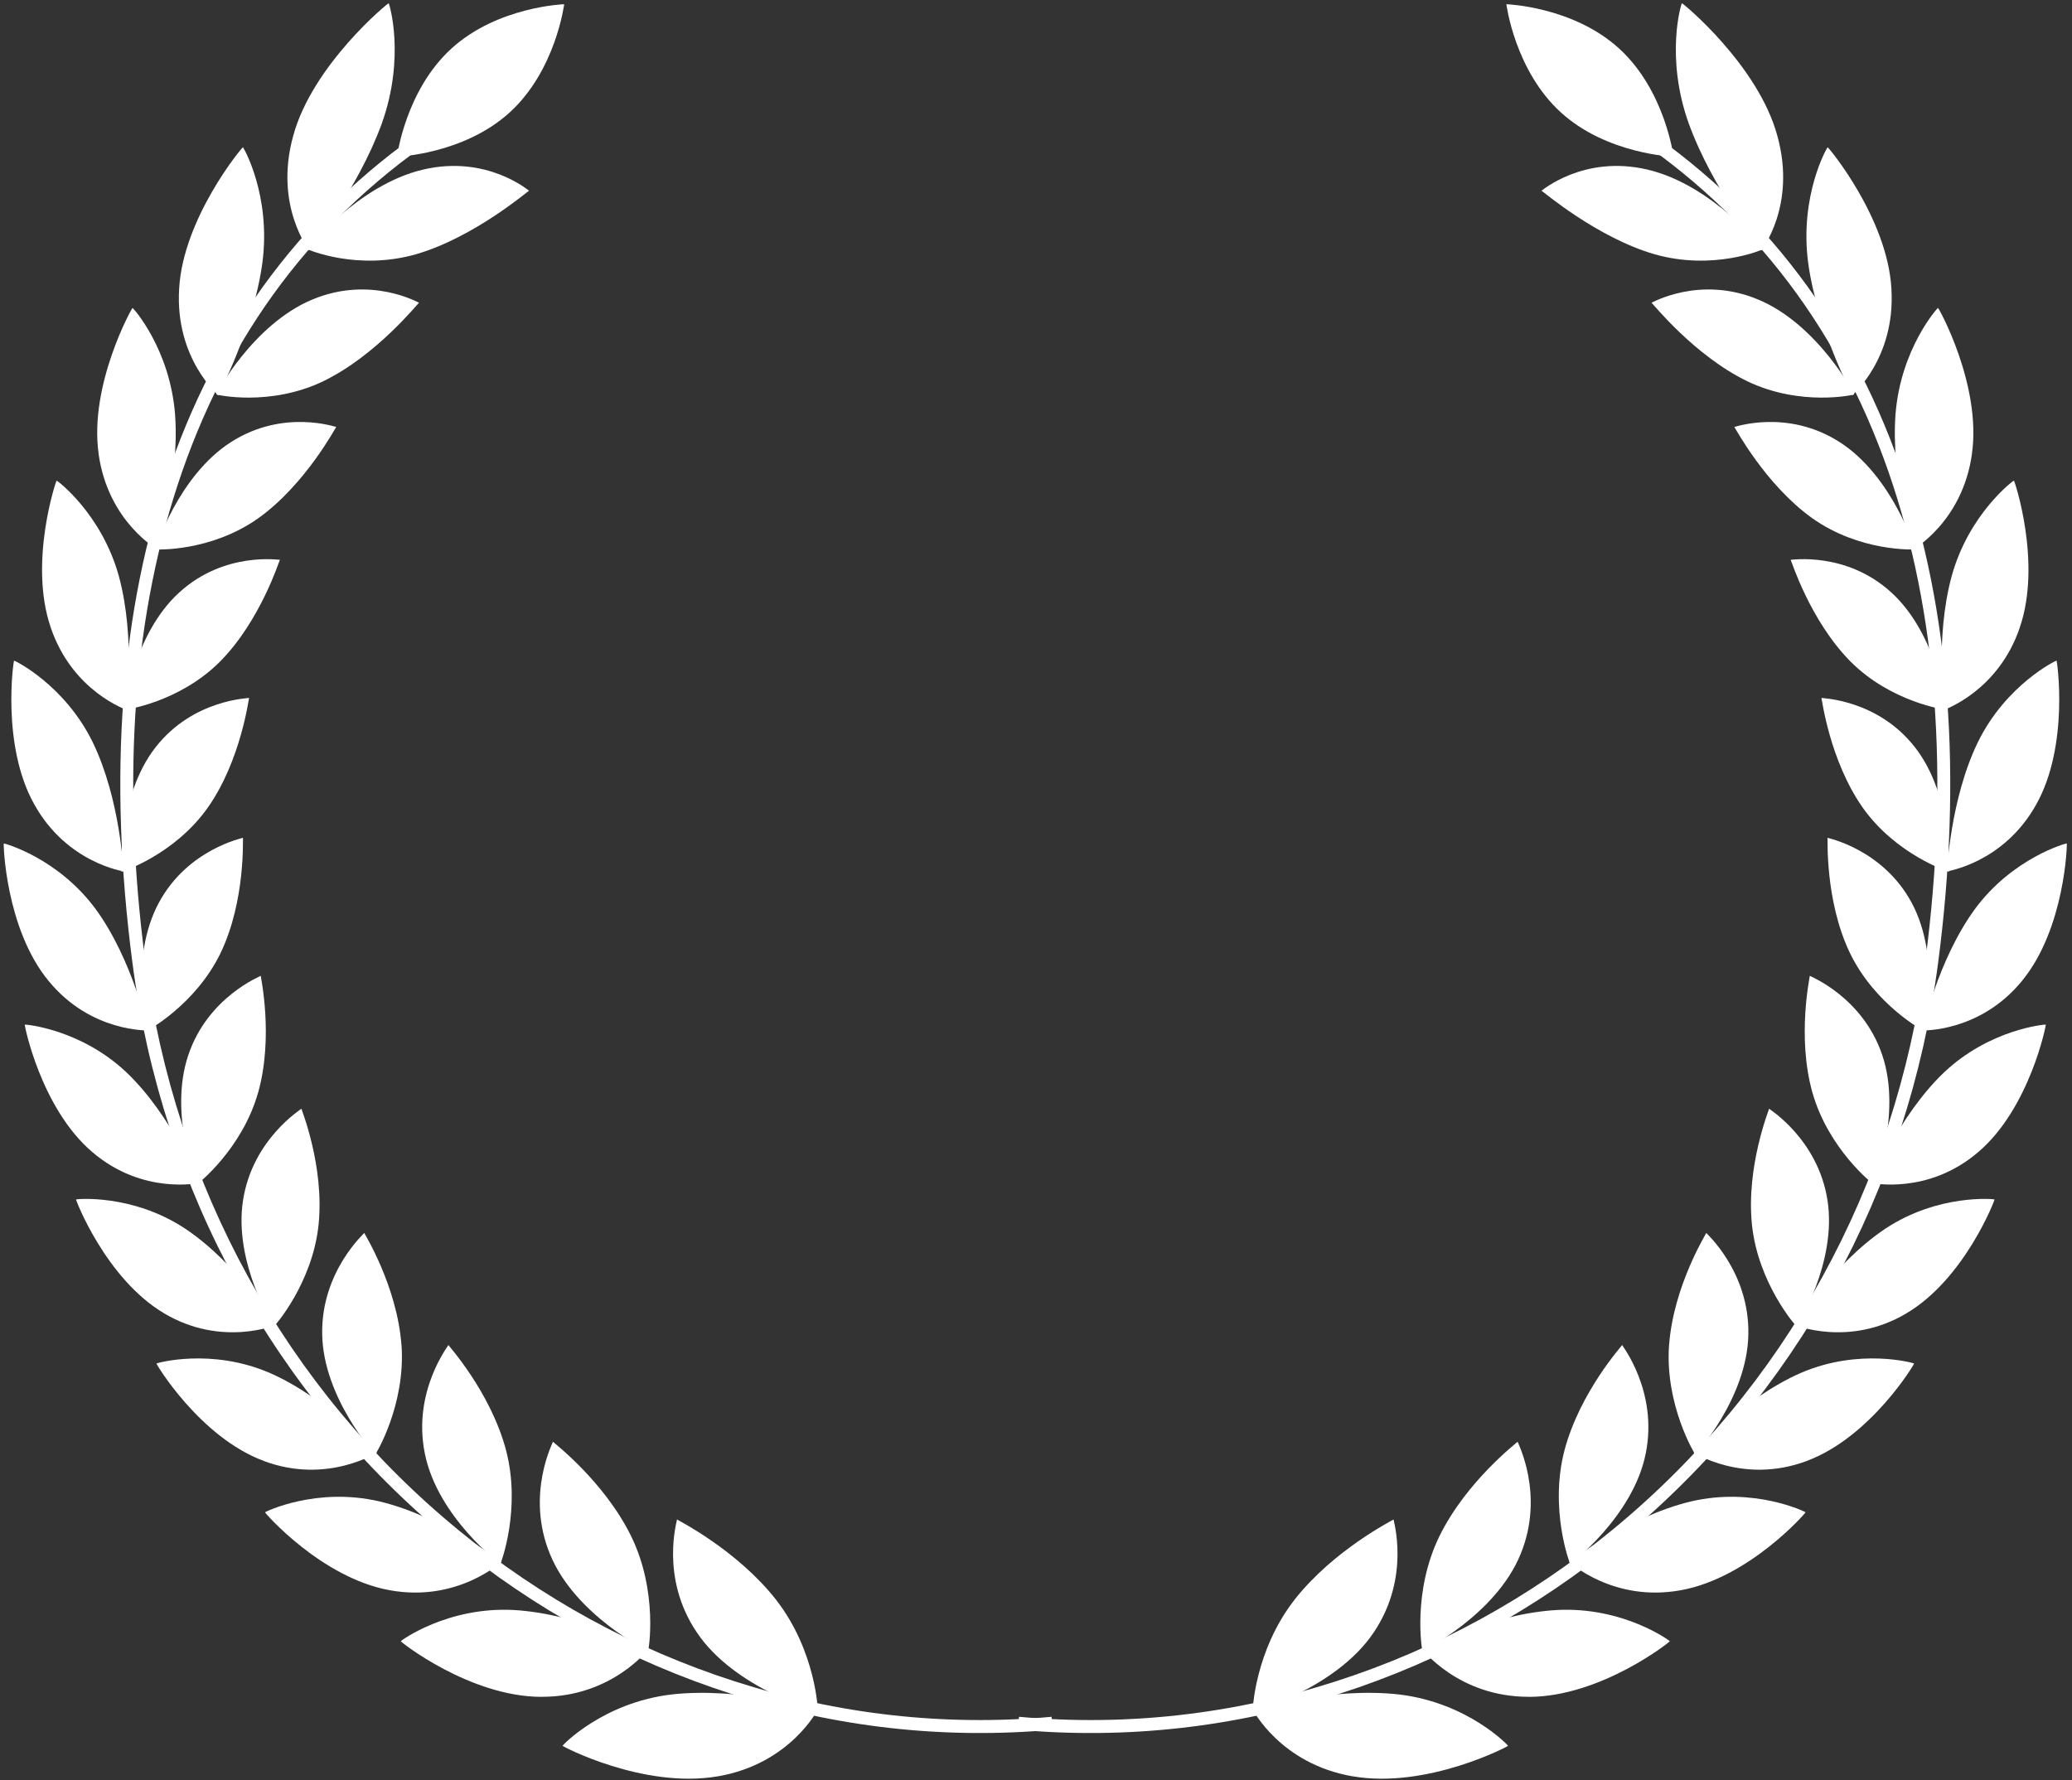 <svg width="270" height="232" viewBox="0 0 270 232" fill="none" xmlns="http://www.w3.org/2000/svg">
<rect x="0" y="0" width="270" height="232" fill="#333333" stroke="none"/>
<path d="M210.984 6.323C217.001 11.809 218.078 20.421 218.078 20.421C218.078 20.421 209.408 20.133 203.391 14.647C197.374 9.161 196.296 0.55 196.296 0.55C196.296 0.55 204.967 0.837 210.984 6.323Z" fill="white"/>
<path d="M168.68 208.502C163.502 215.147 163.188 222.994 163.259 223.016C163.237 223.113 174.123 220.07 179.013 212.742C183.898 205.507 181.521 198.006 181.591 198.027C181.564 198.098 173.852 201.916 168.68 208.496V208.502Z" fill="white"/>
<path d="M176.306 231.513C166.752 229.888 163.183 222.664 163.188 222.729C163.302 222.761 173.544 219.81 182.366 220.844C191.275 221.927 196.512 227.462 196.512 227.522C196.637 227.549 185.967 233.17 176.311 231.508L176.306 231.513Z" fill="white"/>
<path d="M187.571 200.204C184.013 207.488 185.291 215.109 185.356 215.125C185.345 215.228 194.915 210.473 198.137 202.565C201.371 194.745 197.693 187.889 197.758 187.899C197.742 187.975 191.129 192.979 187.571 200.204Z" fill="white"/>
<path d="M199.242 221.142C189.954 221.169 185.226 214.789 185.231 214.854C185.334 214.871 194.314 210.31 202.876 209.828C211.525 209.374 217.586 213.836 217.591 213.896C217.71 213.907 208.628 221.142 199.242 221.148V221.142Z" fill="white"/>
<path d="M203.877 188.977C201.857 196.635 204.549 203.784 204.608 203.784C204.608 203.882 212.808 197.67 214.449 189.448C216.106 181.319 211.319 175.297 211.378 175.297C211.378 175.373 205.908 181.373 203.877 188.972V188.977Z" fill="white"/>
<path d="M218.987 207.257C210.122 208.865 204.424 203.487 204.44 203.547C204.538 203.547 212.201 197.616 220.352 195.678C228.584 193.755 235.262 197.037 235.278 197.091C235.386 197.08 227.951 205.659 218.993 207.257H218.987Z" fill="white"/>
<path d="M217.493 175.292C216.93 183.075 220.845 189.536 220.905 189.53C220.921 189.628 227.685 182.192 227.826 173.916C227.994 165.722 222.286 160.696 222.345 160.686C222.351 160.761 218.078 167.564 217.498 175.292H217.493Z" fill="white"/>
<path d="M235.419 190.414C227.133 193.501 220.677 189.271 220.693 189.325C220.78 189.309 227.079 182.241 234.661 178.932C242.313 175.628 249.403 177.649 249.424 177.703C249.527 177.676 243.792 187.31 235.419 190.408V190.414Z" fill="white"/>
<path d="M228.293 159.602C229.094 167.281 234.055 172.876 234.104 172.86C234.131 172.952 239.411 164.536 238.139 156.439C236.899 148.418 230.475 144.513 230.53 144.497C230.546 144.573 227.518 151.976 228.293 159.602Z" fill="white"/>
<path d="M248.402 171.181C240.863 175.638 233.844 172.648 233.871 172.697C233.952 172.67 238.837 164.692 245.683 160.127C252.594 155.556 259.878 156.271 259.905 156.32C259.997 156.276 256.022 166.696 248.402 171.175V171.181Z" fill="white"/>
<path d="M236.172 142.379C238.252 149.75 244.058 154.326 244.101 154.305C244.139 154.391 247.881 145.244 245.282 137.532C242.731 129.896 235.788 127.204 235.831 127.177C235.864 127.247 234.125 135.057 236.167 142.374L236.172 142.379Z" fill="white"/>
<path d="M257.803 150.129C251.18 155.821 243.814 154.137 243.847 154.186C243.917 154.148 247.345 145.493 253.287 139.801C259.293 134.093 266.55 133.492 266.582 133.535C266.669 133.481 264.508 144.405 257.803 150.129Z" fill="white"/>
<path d="M241.008 124.091C244.273 130.958 250.718 134.408 250.762 134.376C250.816 134.457 252.955 124.817 249.126 117.689C245.351 110.627 238.099 109.219 238.143 109.187C238.186 109.252 237.785 117.267 241.008 124.091Z" fill="white"/>
<path d="M263.488 127.834C257.948 134.609 250.452 134.268 250.49 134.305C250.55 134.257 252.473 125.158 257.341 118.486C262.27 111.786 269.272 109.885 269.316 109.923C269.392 109.858 269.105 121.01 263.488 127.828V127.834Z" fill="white"/>
<path d="M242.693 105.205C247.042 111.4 253.931 113.632 253.969 113.599C254.034 113.669 254.521 103.786 249.555 97.417C244.654 91.102 237.31 91.004 237.348 90.961C237.402 91.02 238.393 99.047 242.693 105.205Z" fill="white"/>
<path d="M265.331 104.858C261.047 112.538 253.644 113.545 253.693 113.578C253.741 113.518 254.104 104.209 257.733 96.729C261.416 89.212 267.931 86.066 267.98 86.098C268.045 86.022 269.686 97.125 265.331 104.858Z" fill="white"/>
<path d="M241.112 86.19C246.446 91.562 253.568 92.532 253.601 92.489C253.682 92.548 252.452 82.664 246.452 77.211C240.527 71.8 233.307 73.002 233.34 72.959C233.41 73.008 235.837 80.845 241.112 86.19Z" fill="white"/>
<path d="M263.198 81.787C260.343 90.181 253.265 92.499 253.319 92.526C253.362 92.461 252.111 83.168 254.326 75.066C256.585 66.92 262.374 62.609 262.428 62.636C262.483 62.55 266.111 73.327 263.192 81.787H263.198Z" fill="white"/>
<path d="M236.14 67.528C242.357 71.947 249.49 71.633 249.517 71.59C249.609 71.638 246.614 61.998 239.682 57.595C232.836 53.225 225.969 55.694 225.996 55.646C226.077 55.684 229.993 63.13 236.14 67.528Z" fill="white"/>
<path d="M256.959 59.182C255.718 68.075 249.192 71.649 249.257 71.665C249.29 71.595 246.387 62.55 246.999 54.037C247.654 45.474 252.474 40.118 252.539 40.134C252.588 40.042 258.253 50.213 256.953 59.182H256.959Z" fill="white"/>
<path d="M227.669 49.682C234.661 53.035 241.588 51.453 241.609 51.405C241.718 51.443 236.892 42.295 229.137 39.051C221.473 35.829 215.185 39.506 215.207 39.452C215.305 39.479 220.758 46.335 227.669 49.677V49.682Z" fill="white"/>
<path d="M246.467 37.633C247.024 46.791 241.294 51.519 241.365 51.529C241.387 51.454 236.778 42.886 235.613 34.194C234.481 25.447 238.088 19.192 238.159 19.197C238.197 19.1 245.957 28.393 246.467 37.627V37.633Z" fill="white"/>
<path d="M215.587 33.132C223.245 35.325 229.738 32.52 229.749 32.471C229.868 32.493 223.164 24.087 214.693 22.105C206.326 20.128 200.856 24.91 200.872 24.856C200.98 24.867 208.021 30.933 215.587 33.132Z" fill="white"/>
<path d="M231.607 17.713C234.147 26.882 229.457 32.645 229.538 32.645C229.549 32.569 223.185 24.71 220.055 16.083C216.951 7.396 219.085 0.426 219.167 0.426C219.194 0.323 229.11 8.457 231.607 17.713Z" fill="white"/>
<path d="M132.632 225.426L132.784 223.747C146.708 225.009 160.589 223.455 174.036 219.138C187.143 214.93 199.274 208.285 210.1 199.392C232.565 180.935 247.053 154.592 250.892 125.217C254.039 101.165 252.425 79.73 246.094 61.511C239.297 41.943 227.198 26.638 210.122 16.007L211.016 14.577C228.422 25.414 240.759 41.023 247.686 60.958C254.104 79.426 255.74 101.122 252.56 125.439C248.661 155.237 233.963 181.964 211.162 200.697C200.173 209.731 187.852 216.474 174.54 220.747C160.871 225.134 146.768 226.71 132.616 225.431L132.632 225.426Z" fill="white"/>
<path d="M58.83 6.323C52.813 11.809 51.735 20.421 51.735 20.421C51.735 20.421 60.406 20.133 66.423 14.647C72.435 9.161 73.518 0.55 73.518 0.55C73.518 0.55 64.847 0.837 58.83 6.323Z" fill="white"/>
<path d="M101.133 208.502C106.31 215.147 106.624 222.994 106.554 223.016C106.576 223.113 95.69 220.07 90.799 212.742C85.914 205.507 88.292 198.006 88.221 198.027C88.249 198.098 95.961 201.916 101.133 208.496V208.502Z" fill="white"/>
<path d="M93.507 231.513C103.061 229.888 106.63 222.664 106.624 222.729C106.511 222.761 96.269 219.81 87.447 220.844C78.538 221.927 73.301 227.462 73.301 227.522C73.176 227.549 83.846 233.17 93.502 231.508L93.507 231.513Z" fill="white"/>
<path d="M82.242 200.204C85.8 207.488 84.522 215.109 84.457 215.125C84.468 215.228 74.898 210.473 71.676 202.565C68.443 194.745 72.12 187.889 72.055 187.899C72.071 187.975 78.684 192.979 82.242 200.204Z" fill="white"/>
<path d="M70.571 221.142C79.859 221.169 84.587 214.789 84.581 214.854C84.478 214.871 75.499 210.31 66.937 209.828C58.288 209.374 52.227 213.836 52.222 213.896C52.103 213.907 61.185 221.142 70.571 221.148V221.142Z" fill="white"/>
<path d="M65.934 188.978C67.954 196.636 65.263 203.785 65.203 203.785C65.203 203.883 57.004 197.671 55.363 189.449C53.705 181.32 58.493 175.298 58.433 175.298C58.433 175.374 63.903 181.374 65.934 188.973V188.978Z" fill="white"/>
<path d="M50.824 207.257C59.69 208.865 65.387 203.487 65.371 203.547C65.274 203.547 57.61 197.616 49.459 195.678C41.227 193.755 34.55 197.037 34.533 197.091C34.425 197.08 41.861 205.659 50.819 207.257H50.824Z" fill="white"/>
<path d="M52.319 175.292C52.883 183.075 48.967 189.536 48.907 189.53C48.891 189.628 42.127 182.192 41.986 173.916C41.818 165.722 47.526 160.696 47.467 160.686C47.462 160.761 51.734 167.564 52.314 175.292H52.319Z" fill="white"/>
<path d="M34.392 190.414C42.679 193.501 49.134 189.271 49.118 189.325C49.031 189.309 42.733 182.241 35.151 178.932C27.498 175.628 20.409 177.649 20.387 177.703C20.284 177.676 26.02 187.31 34.392 190.408V190.414Z" fill="white"/>
<path d="M41.515 159.602C40.713 167.281 35.752 172.876 35.703 172.86C35.676 172.952 30.396 164.536 31.669 156.439C32.909 148.418 39.332 144.513 39.278 144.497C39.262 144.573 42.289 151.976 41.515 159.602Z" fill="white"/>
<path d="M21.411 171.181C28.95 175.638 35.969 172.648 35.942 172.697C35.86 172.67 30.975 164.692 24.13 160.127C17.219 155.556 9.935 156.271 9.908 156.32C9.816 156.276 13.791 166.696 21.411 171.175V171.181Z" fill="white"/>
<path d="M33.639 142.38C31.559 149.751 25.753 154.327 25.71 154.306C25.672 154.392 21.93 145.245 24.529 137.533C27.08 129.896 34.023 127.205 33.98 127.178C33.948 127.248 35.686 135.058 33.644 142.375L33.639 142.38Z" fill="white"/>
<path d="M12.009 150.13C18.633 155.822 25.998 154.138 25.966 154.187C25.895 154.149 22.467 145.494 16.526 139.802C10.52 134.094 3.263 133.493 3.23 133.536C3.143 133.482 5.304 144.406 12.009 150.13Z" fill="white"/>
<path d="M28.799 124.091C25.533 130.958 19.088 134.408 19.045 134.376C18.991 134.457 16.851 124.817 20.68 117.689C24.455 110.627 31.707 109.219 31.663 109.187C31.62 109.252 32.021 117.267 28.799 124.091Z" fill="white"/>
<path d="M6.323 127.833C11.863 134.608 19.358 134.267 19.321 134.305C19.261 134.256 17.338 125.158 12.47 118.485C7.536 111.791 0.533 109.89 0.495 109.928C0.419 109.863 0.706 121.014 6.323 127.833Z" fill="white"/>
<path d="M27.114 105.205C22.765 111.4 15.877 113.632 15.839 113.599C15.774 113.669 15.286 103.786 20.253 97.417C25.154 91.102 32.498 91.004 32.46 90.961C32.406 91.02 31.415 99.047 27.114 105.205Z" fill="white"/>
<path d="M4.481 104.858C8.765 112.538 16.169 113.545 16.12 113.578C16.071 113.518 15.708 104.209 12.08 96.729C8.397 89.212 1.882 86.066 1.833 86.098C1.768 86.022 0.127 97.125 4.481 104.858Z" fill="white"/>
<path d="M28.702 86.191C23.367 91.564 16.245 92.533 16.213 92.49C16.131 92.549 17.361 82.665 23.362 77.212C29.287 71.801 36.506 73.004 36.473 72.96C36.403 73.009 33.977 80.846 28.702 86.191Z" fill="white"/>
<path d="M6.611 81.788C9.465 90.182 16.543 92.5 16.489 92.527C16.446 92.462 17.697 83.169 15.482 75.067C13.223 66.921 7.434 62.61 7.38 62.637C7.326 62.551 3.697 73.328 6.616 81.788H6.611Z" fill="white"/>
<path d="M33.673 67.529C27.456 71.948 20.323 71.634 20.296 71.591C20.204 71.639 23.199 61.999 30.131 57.596C36.977 53.226 43.844 55.695 43.817 55.647C43.736 55.684 39.82 63.131 33.673 67.529Z" fill="white"/>
<path d="M12.854 59.183C14.095 68.076 20.621 71.65 20.556 71.666C20.523 71.596 23.426 62.551 22.814 54.038C22.159 45.475 17.339 40.119 17.274 40.135C17.225 40.043 11.56 50.214 12.86 59.183H12.854Z" fill="white"/>
<path d="M42.137 49.682C35.146 53.035 28.219 51.453 28.197 51.405C28.089 51.443 32.914 42.295 40.67 39.051C48.333 35.829 54.621 39.506 54.599 39.452C54.502 39.479 49.048 46.335 42.137 49.677V49.682Z" fill="white"/>
<path d="M23.345 37.633C22.787 46.791 28.517 51.519 28.447 51.529C28.425 51.454 33.034 42.886 34.198 34.194C35.33 25.447 31.723 19.192 31.653 19.197C31.615 19.1 23.854 28.393 23.345 37.627V37.633Z" fill="white"/>
<path d="M54.226 33.132C46.569 35.325 40.075 32.52 40.064 32.471C39.945 32.493 46.65 24.087 55.12 22.105C63.487 20.128 68.957 24.91 68.941 24.856C68.833 24.867 61.792 30.933 54.226 33.132Z" fill="white"/>
<path d="M38.206 17.713C35.666 26.882 40.356 32.645 40.275 32.645C40.264 32.569 46.628 24.71 49.758 16.083C52.861 7.396 50.722 0.426 50.646 0.426C50.619 0.323 40.703 8.457 38.206 17.713Z" fill="white"/>
<path d="M137.18 225.426L137.029 223.747C123.105 225.009 109.224 223.455 95.776 219.138C82.67 214.93 70.539 208.285 59.712 199.392C37.248 180.935 22.76 154.592 18.92 125.217C15.774 101.165 17.388 79.73 23.719 61.511C30.516 41.943 42.615 26.638 59.691 16.007L58.797 14.577C41.391 25.414 29.053 41.023 22.127 60.958C15.709 79.426 14.073 101.122 17.252 125.439C21.152 155.237 35.85 181.964 58.651 200.697C69.639 209.731 81.96 216.474 95.273 220.747C108.942 225.134 123.045 226.71 137.197 225.431L137.18 225.426Z" fill="white"/>
</svg>
